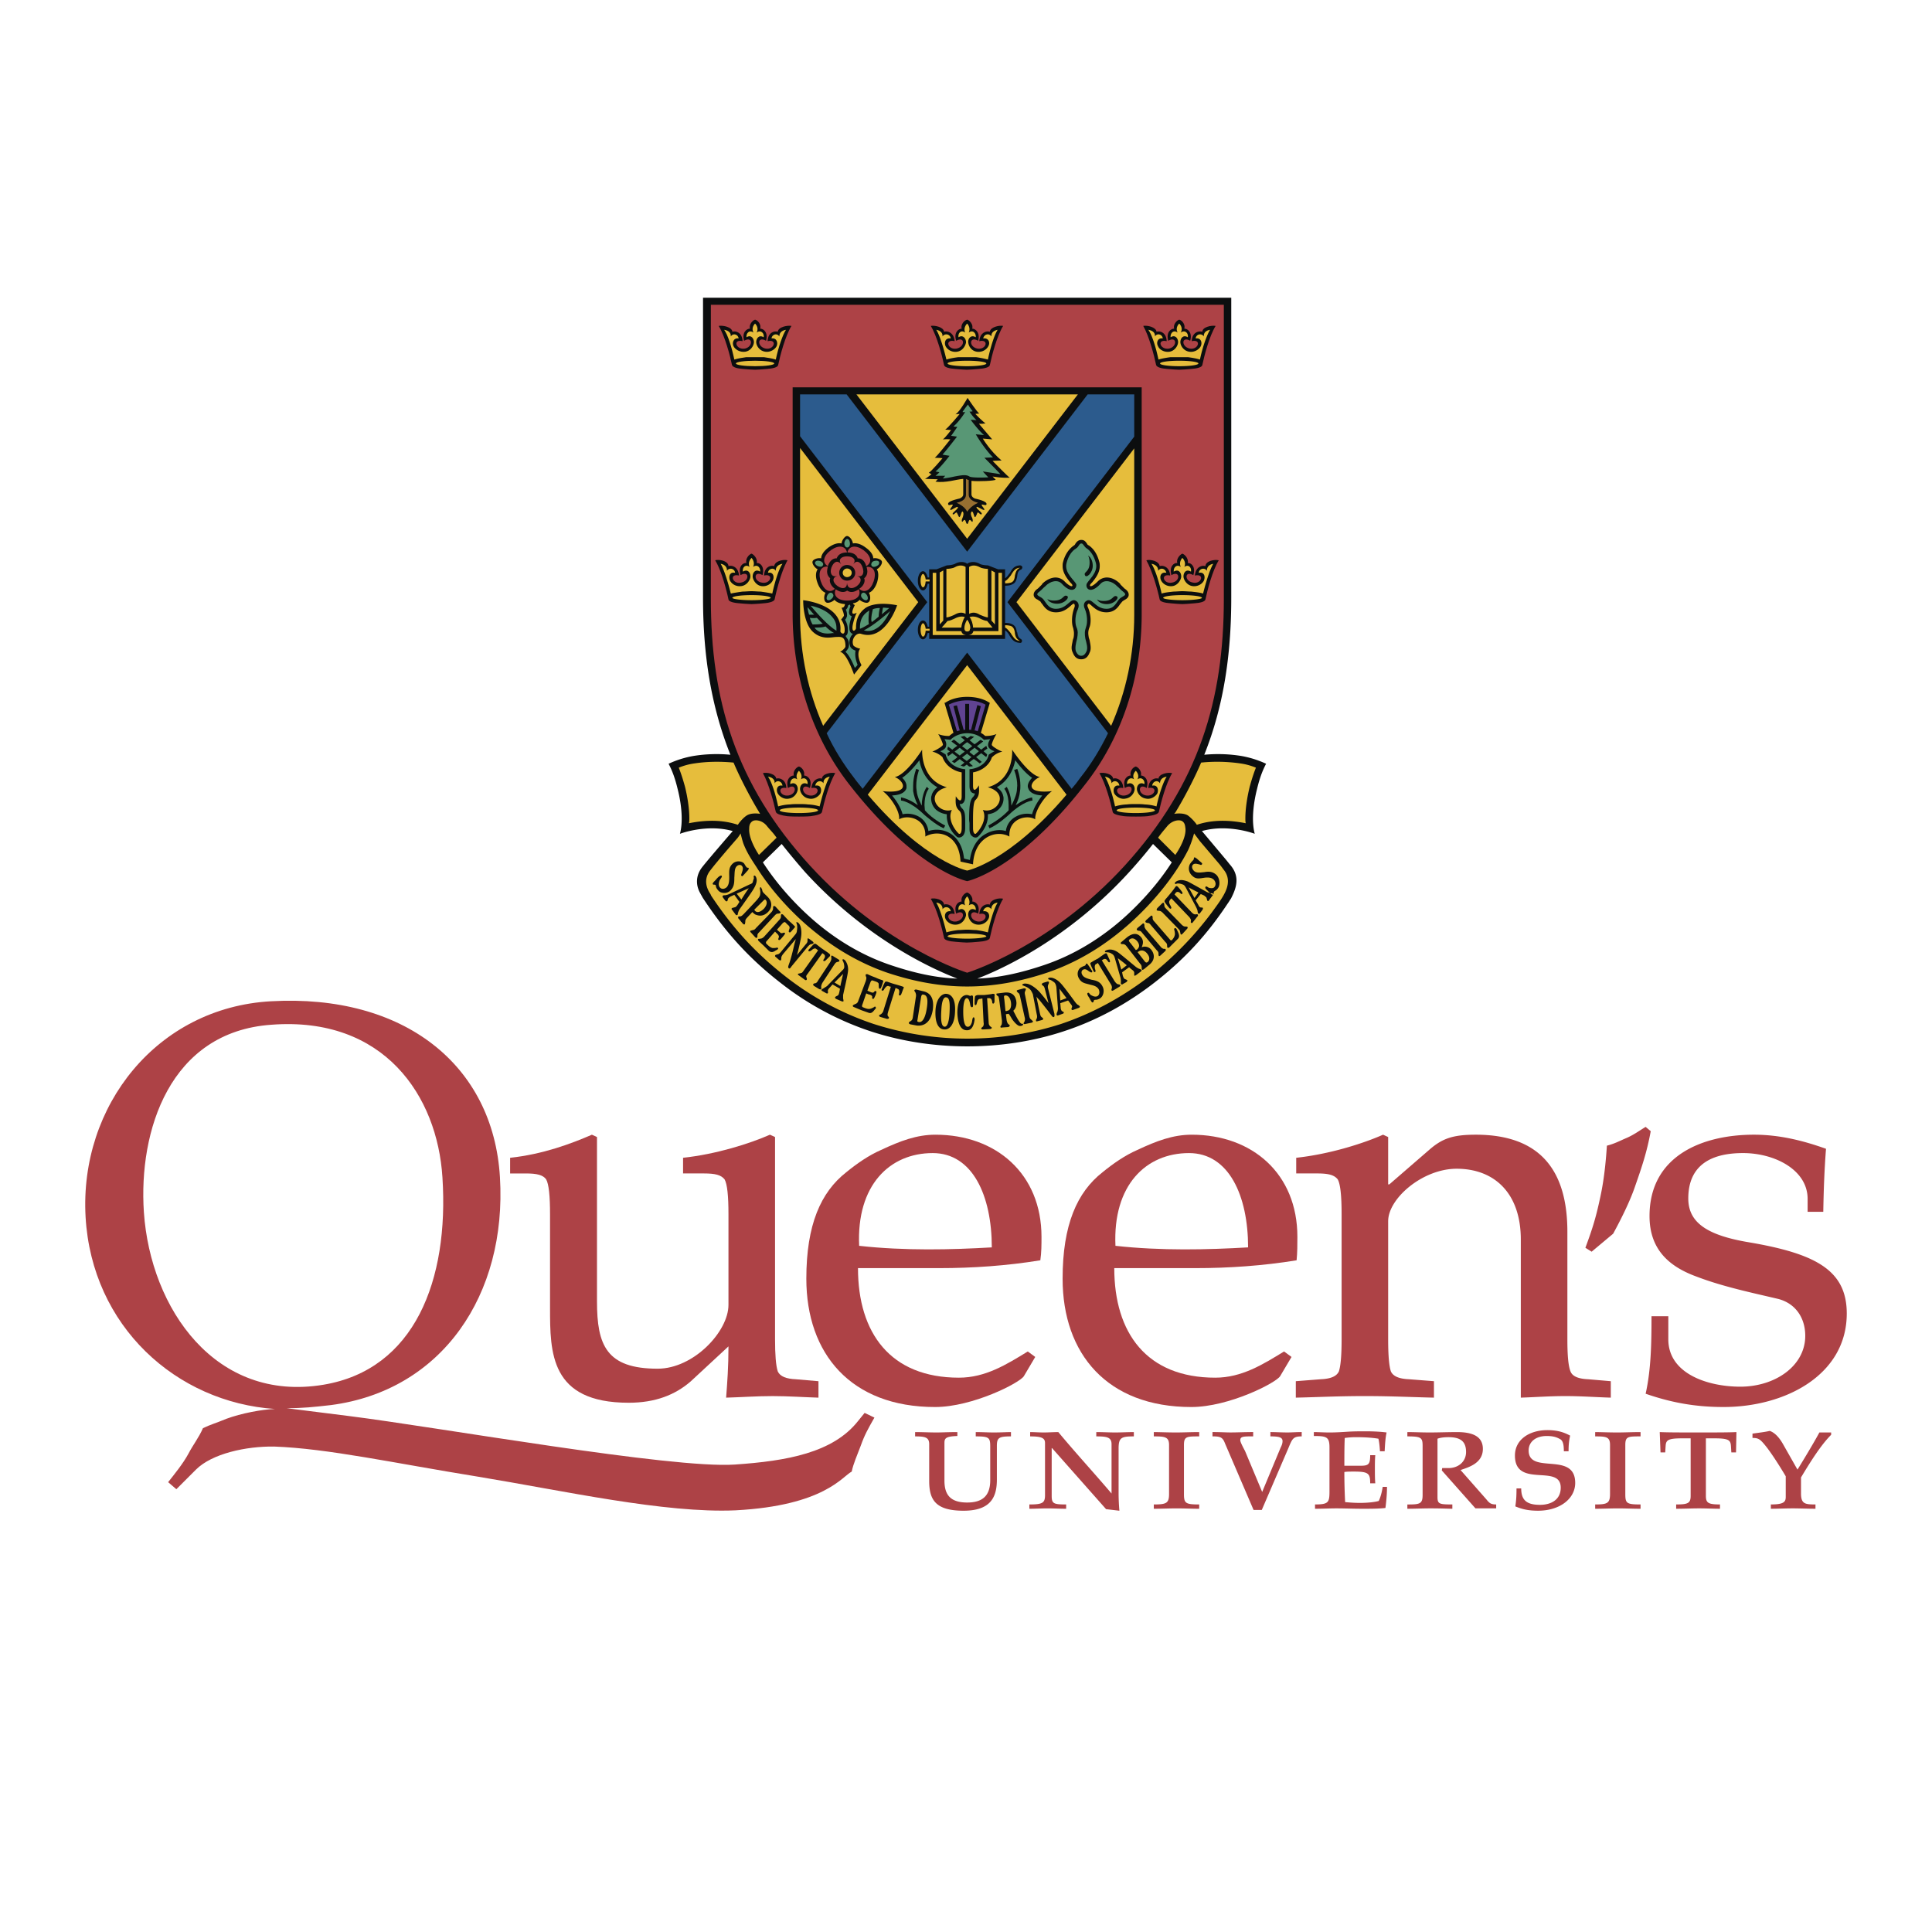 <?xml version="1.0" encoding="utf-8"?>
<svg xmlns="http://www.w3.org/2000/svg" height="2500" viewBox="0 0 192.756 192.756" width="2500">
  <g clip-rule="evenodd" fill-rule="evenodd">
    <path d="M0 0h192.756v192.756H0V0z" fill="#fff"/>
    <path d="M126.318 76.2a9.918 9.918 0 0 0-2.498-.781 14.526 14.526 0 0 0-3.67-.117c1.951-4.88 2.693-10.033 2.693-15.655V29.704H70.141v29.943c0 5.622.781 10.775 2.733 15.655a14.525 14.525 0 0 0-3.67.117 9.927 9.927 0 0 0-2.499.781c.39.742.664 1.522.898 2.499.429 1.678.546 3.357.234 4.489 0 0 2.654-1.015 5.27-.273 0 0-2.303 2.655-3.045 3.592-.703.898-.625 1.874-.195 2.615.078.156.156.273.234.43 2.226 3.396 4.568 6.012 7.73 8.472a29.64 29.64 0 0 0 9.057 4.879c6.09 1.99 13.156 1.99 19.207 0 3.24-1.055 6.285-2.693 9.098-4.879 2.967-2.304 5.23-4.763 7.299-7.887.117-.156.195-.312.312-.468.586-1.132.938-2.264-.117-3.436l-.312-.391-2.459-2.928c2.615-.742 5.27.273 5.27.273-.312-1.132-.195-2.811.234-4.489.234-.976.508-1.756.898-2.498zM81.97 92.479c-1.913-1.522-4.177-3.826-5.856-6.441l1.874-1.834a74.465 74.465 0 0 0 2.342 2.811c6.09 6.676 12.727 9.682 15.186 10.619-2.147-.078-4.294-.547-6.714-1.367-2.421-.821-4.724-2.109-6.832-3.788zm29.085 0c-2.109 1.679-4.412 2.967-6.832 3.787-2.42.82-4.568 1.289-6.715 1.367 2.459-.938 9.057-3.943 15.146-10.619a50.727 50.727 0 0 0 2.383-2.811l1.873 1.834c-1.68 2.616-3.943 4.92-5.855 6.442z" fill="#0c0e0f"/>
    <path d="M96.493 97.047S88.256 94.509 80.8 86.35c-7.457-8.159-9.877-16.592-9.877-26.585V30.408h51.179v29.357c0 9.994-2.459 18.426-9.877 26.585-7.455 8.159-15.732 10.697-15.732 10.697z" fill="#ad4246"/>
    <path d="M104.457 97.047c2.537-.859 4.918-2.187 7.105-3.943 2.42-1.913 5.309-4.997 6.988-8.315.271-.585.467-1.21.584-1.64l.586.781 1.99 2.342s.156.195.352.468c.625.742.547 1.601.078 2.459-.273.547-1.014 1.522-1.209 1.796a33.545 33.545 0 0 1-6.246 6.403c-2.732 2.107-5.701 3.709-8.824 4.762a30.571 30.571 0 0 1-18.699 0 29.334 29.334 0 0 1-8.823-4.762c-2.889-2.265-5.153-4.685-7.339-7.964-.078-.117-.078-.156-.117-.234-.43-.625-.703-1.522 0-2.381.625-.82 2.108-2.538 2.693-3.201.156-.195.312-.469.312-.469s.195.819.312 1.093c.312.781.703 1.405 1.249 2.226 1.679 2.693 4.021 5.075 6.012 6.637 2.187 1.756 4.568 3.083 7.066 3.943 5.506 1.833 10.426 1.833 15.93-.001z" fill="#e6bd3c"/>
    <path d="M116.441 82.446c.508-.624 1.25-.702 1.523-.507.273.195.273.468.311.741.08 1.093-1.014 2.616-1.014 2.616l-1.719-1.718c.392-.546.548-.703.899-1.132zM119.838 76.083a16.104 16.104 0 0 1 3.865.078 6.335 6.335 0 0 1 1.6.43c-.234.585-.43 1.21-.623 1.913-.273 1.132-.43 2.225-.43 3.163 0 .156 0 .312.039.468-1.172-.234-3.045-.468-4.881.156-.195-.312-.625-.742-.898-.937-.506-.312-1.365-.156-1.365-.156s.117-.117.156-.195c.859-1.407 1.912-3.437 2.537-4.92zM76.543 82.446c-.468-.624-1.21-.702-1.483-.507-.273.195-.312.468-.312.741-.078 1.093.976 2.616.976 2.616l1.757-1.718c-.391-.546-.586-.703-.938-1.132zM73.186 76.083c-1.249-.117-2.576-.117-3.864.078a6.366 6.366 0 0 0-1.601.43c.234.585.429 1.21.625 1.913.273 1.132.429 2.225.429 3.163 0 .156 0 .312-.039.468 1.171-.234 3.045-.468 4.88.156.195-.312.586-.742.898-.937.507-.312 1.327-.156 1.327-.156s-.078-.117-.117-.195c-.859-1.407-1.913-3.437-2.538-4.92z" fill="#e6bd3c"/>
    <path d="M77.286 91.347c.117-.117.195-.195.312-.195.117 0 .195-.039.234-.039.039-.039.078-.117-.039-.195l-.429-.468c-.117-.078-.156-.078-.195-.039s-.039.156-.039.234c0 .117-.078.273-.195.391l-1.522 1.562c-.078.117-.195.195-.312.195-.079.039-.195.039-.235.078-.039.039-.039.078.079.195l.39.429c.117.117.156.078.195.039.039 0 .039-.117.039-.234s.078-.195.195-.312l1.522-1.641zM113.904 94.509c.117-.273.234-.625-.039-.976-.312-.39-.742-.546-1.445 0l-.506.429c-.117.078-.117.156-.078.195.037.039.117.039.193.039.117 0 .234.039.352.195l1.367 1.756a.477.477 0 0 1 .156.352c0 .078 0 .195.039.234 0 .039.078.039.195-.039l.469-.391c.623-.468.623-1.054.273-1.522a.824.824 0 0 0-.976-.272zm-1.25-.742c.156-.156.469-.273.82.156.352.469.078.703-.039.82-.039 0-.078.039-.117.039l-.508-.664c-.117-.117-.234-.273-.156-.351zm1.836 2.226c-.117.078-.195.039-.312-.117l-.664-.859c0-.039.039-.078.078-.078.156-.118.508-.235.859.195.352.429.195.741.039.859z" fill="#0c0e0f"/>
    <path d="M75.333 91.23c.273.117.742.273 1.249-.195.469-.429.508-1.054 0-1.562-.312-.312-.429-.391-.507-.546-.04-.156-.04-.234-.117-.312 0-.117-.078-.078-.117-.078-.039.039-.039.156 0 .273 0 .078.039.234 0 .39 0 .156-.078.312-.391.664a90.157 90.157 0 0 1-1.249 1.327c-.117.117-.195.195-.312.234-.078 0-.195 0-.234.039 0 .039-.039.117.039.195l.43.508c.078.078.156.078.195.039 0-.039.039-.156.039-.234 0-.156 0-.195.156-.39l.546-.586c.078.078.156.156.273.234zm.743-1.289c.117-.117.234-.234.273-.195.117.078.312.39-.117.897-.43.43-.703.391-.859.273a.538.538 0 0 1-.117-.156l.82-.819zM102.895 101.73c-.117-.076-.156-.154-.195-.311l-.43-2.148c-.039-.156-.039-.273 0-.352.041-.078.08-.195.08-.234s-.039-.078-.195-.078l-.586.156c-.117.039-.156.078-.117.117 0 .078.078.117.156.195.078.039.117.156.156.312l.467 2.109a.658.658 0 0 1 0 .389c-.037.078-.115.195-.115.234.039.039.078.078.195.039l.584-.117c.156-.039.156-.078.156-.156 0-.037-.117-.076-.156-.155zM82.048 98.062l1.171-1.797c.117-.156.156-.234.273-.273.117-.039.195-.039.234-.078s.039-.117-.078-.195l-.508-.312c-.117-.078-.156-.078-.195-.039-.039.039 0 .156 0 .273s-.039.195-.117.352l-1.21 1.835c-.078.156-.156.234-.273.273-.078 0-.195.039-.195.078-.039.039-.039.117.078.195l.507.311c.117.039.156.039.195 0s0-.156 0-.234c.001-.117.04-.232.118-.389zM116.09 94.666a.606.606 0 0 1-.312-.234l-1.443-1.679c-.078-.117-.156-.234-.156-.352 0-.078 0-.195-.039-.234-.039-.039-.078-.079-.195.039l-.469.391c-.078.117-.078.156-.039.195s.156.078.234.078c.117 0 .195.078.312.234l1.404 1.679c.117.117.195.195.195.351 0 .078 0 .195.039.234 0 .039.078.039.156-.039l.469-.43c.078-.078.078-.156.039-.195 0-.038-.117-.038-.195-.038zM118.238 92.44c-.117 0-.234-.078-.352-.195l-1.523-1.562c-.117-.117-.195-.195-.195-.351 0-.078-.039-.195-.039-.234-.039-.039-.117-.039-.195.039l-.469.469c-.078.117-.078.195-.039.234.039 0 .156.039.234.039.117 0 .234.078.352.195l1.523 1.562c.117.117.195.195.195.312.039.117.039.234.078.273.039.039.078.039.195-.078l.428-.469c.078-.078.078-.156.039-.195s-.156-.039-.232-.039z" fill="#0c0e0f"/>
    <path d="M104.574 98.646a.658.658 0 0 1 0-.389c.039-.078.078-.156.078-.234s-.039-.117-.195-.078l-.391.117c-.117.078-.156.117-.117.156 0 .039.078.115.156.156.078.076.117.195.156.35l.352 1.367s-.391-.547-.938-1.172c-.625-.623-1.094-.779-1.289-.779-.193-.039-.389.039-.389.117 0 .076.039.039.195.117.193.076.389.154.623.389.117.156.234.43.234.43l.391 2.031a.665.665 0 0 1 0 .391c-.078.115-.078.156-.078.232 0 .039.039.078.156.039l.43-.115c.117-.041.156-.08.117-.156 0-.039-.078-.08-.156-.156-.078-.039-.117-.195-.156-.352l-.352-1.68c.078.117.156.195.273.312.664.82 1.016 1.289 1.133 1.445.156.195.234.35.352.273.078-.039.039-.195.039-.312l-.624-2.499zM80.916 94.197c.078 0 .195-.039.234-.078s.039-.078-.078-.195l-.312-.234c-.117-.078-.156-.078-.195-.039v.234c0 .117-.078.234-.195.352l-.859 1.054s.195-.664.352-1.483c.195-.82.039-1.367-.079-1.562-.078-.156-.234-.273-.312-.234-.078.039 0 .039.039.234.039.156.039.352 0 .586 0 .234-.156.391-.156.391l-1.483 1.795c-.117.117-.195.195-.312.195-.078.039-.195.039-.195.078-.039.039-.078.117.039.195l.312.273c.117.078.156.078.195.039s.039-.156.039-.234c0-.117.078-.234.156-.351l1.288-1.522c-.039.195-.117.39-.156.585-.234 1.054-.43 1.679-.508 1.874-.078.234-.156.391 0 .469.078.039.156-.078.234-.195l1.64-1.991c.117-.119.195-.197.312-.236zM101.881 102.121c-.156-.078-.469-.662-.586-.896-.078-.156-.156-.273-.195-.391.195-.156.312-.43.312-.781-.039-.664-.391-1.133-1.25-1.016l-.625.078c-.117 0-.156.039-.117.117 0 .039.078.117.156.156.078.078.078.195.117.391l.273 2.068c0 .156 0 .273-.039.391-.039.078-.117.156-.117.195 0 .078.039.117.195.078l.586-.039c.117-.039.156-.117.156-.156s-.117-.117-.156-.156c-.078-.078-.117-.195-.156-.352l-.078-.623c.078 0 .195-.039.273-.039.078.078.195.273.352.545.195.273.469.586.703.664.273.039.391-.078.391-.156 0-.117 0 0-.195-.078zm-1.563-1.248l-.117-1.172c-.039-.156-.039-.352 0-.352.117-.078.547-.078.664.664.078.625-.195.82-.352.82-.038.04-.117.04-.195.04zM92.042 98.881l-.625-.156c-.156 0-.156.039-.195.078 0 .078.079.156.117.234.039.117.078.234.039.43l-.312 2.068c-.039.236-.156.312-.234.352-.078.039-.156.117-.156.156 0 .078.039.117.156.156l.625.117c.312.039 1.327.078 1.601-1.521.116-.82.038-1.719-1.016-1.914zm.43 1.68c-.156 1.055-.468 1.482-.82 1.404-.117-.039-.156-.039-.117-.193l.352-2.227c.039-.273.117-.352.234-.312.429.038.467.585.351 1.328zM94.423 99.154c-.429-.039-1.054.43-1.093 1.758-.039 1.17.312 1.795.898 1.795.507.039 1.015-.508 1.054-1.756.079-1.25-.351-1.758-.859-1.797zm.313 1.875c-.039.818-.195 1.443-.507 1.404-.273-.039-.39-.508-.312-1.639.04-.938.234-1.328.469-1.289.389.001.389.704.35 1.524zM97.039 101.615c-.039.115-.039.233-.078.389-.117.352-.273.469-.469.43s-.391-.391-.391-1.521c0-.898.156-1.328.352-1.328.234 0 .312.43.352.703.039.117.078.234.195.195.039 0 .078-.039.078-.156v-.82c0-.195-.078-.195-.156-.195-.039 0-.039.078-.156.039-.039 0-.156-.078-.312-.078-.469 0-.937.508-.937 1.797.039 1.17.391 1.717.937 1.717.625.039.742-.781.781-1.055-.001-.312-.157-.273-.196-.117zM99.029 99.154c-.115.039-.467.078-.818.117h-.664c-.156.039-.273.078-.273.195-.039.156-.039.586-.039.664s.039.156.078.156c.117 0 .117-.117.156-.234s.078-.391.312-.391c.039 0 .117-.039.234-.039l.117 2.381c.039.195 0 .273-.039.391-.078.078-.195.156-.195.195.039.117.039.117.195.117l.703-.039c.117-.039.156-.078.156-.117 0-.078-.156-.117-.195-.195-.078-.078-.117-.195-.117-.352l-.156-2.42h.195c.193 0 .273.156.312.352 0 .156.037.195.117.195.076-.039.115-.117.115-.234v-.547c.041-.117.041-.195-.194-.195zM82.048 95.095c.039.039.117.078.156.117.156.117.117.312 0 .468-.078.117-.078.156-.039.195.078.039.156 0 .234-.078l.391-.391c.039-.078.078-.156-.078-.273-.078-.078-.39-.273-.664-.468-.234-.156-.507-.391-.625-.469-.156-.078-.156-.039-.273.039-.078.078-.351.391-.43.468-.078.079-.078.156-.039.195.078.04.156 0 .273-.078.078-.078.312-.273.468-.156.039.039.118.078.195.156l-1.444 2.03c-.078.117-.156.234-.273.234-.078.039-.234.039-.273.078s-.039.078.078.156l.585.43c.117.078.156.039.195 0 .039-.078 0-.156-.039-.273s.039-.195.156-.352l1.446-2.028zM111.484 98.18c-.078-.039-.156-.117-.273-.273l-1.289-2.109c.078 0 .117-.078.156-.078.195-.117.352 0 .43.156.117.156.156.156.195.117.078-.039.039-.117 0-.234-.039-.078-.195-.429-.234-.508-.039-.117-.078-.195-.273-.078-.117.078-.391.273-.664.468a6.6 6.6 0 0 0-.623.352c-.156.078-.156.156-.08.273.039.156.234.508.273.625.039.078.117.117.156.078.078-.039.039-.156 0-.273s-.078-.391.078-.508c.039 0 .117-.039.195-.117l1.289 2.109a.629.629 0 0 1 .117.35c0 .078-.078.234-.039.273s.078.078.195 0l.586-.352c.117-.076.117-.154.078-.193-.04-.039-.155-.039-.273-.078zM90.012 98.414a11.516 11.516 0 0 0-.781-.234c-.273-.078-.585-.195-.703-.234-.156-.039-.234 0-.273.117-.078.117-.234.508-.273.623-.039.078-.039.117.039.156.078 0 .156-.039.195-.156.117-.156.234-.352.43-.311.039.039.117.039.234.076l-.742 2.383c-.039.156-.117.234-.195.312-.079.078-.234.117-.234.156s0 .117.117.156l.664.195c.156 0 .195-.039.195-.078.039-.078-.078-.156-.117-.234-.039-.117 0-.234.039-.391l.742-2.381c.078.037.156.037.156.076.234.039.234.273.195.469-.039.156 0 .195.039.195.078.039.156-.039.195-.156.039-.078.156-.43.195-.508.039-.116.118-.155-.117-.231zM119.252 91.23c-.117 0-.234-.078-.352-.195l-1.717-1.796c.039-.039.078-.117.117-.156.117-.156.312-.117.469.039.117.117.156.078.195.039s0-.156-.078-.234c-.039-.079-.273-.352-.352-.43s-.156-.156-.273 0a7.496 7.496 0 0 1-.508.664c-.156.195-.352.43-.43.508-.117.156-.195.234-.078.391.078.117.352.468.43.546.039.039.078.078.156.039.078-.078 0-.156-.039-.273-.078-.117-.234-.391-.078-.546 0-.039.078-.117.156-.195l1.717 1.796a.92.92 0 0 1 .234.351c0 .117-.039.273 0 .273.039.039.117.079.195-.039l.43-.546c.117-.117.078-.195.039-.234s-.155-.002-.233-.002z" fill="#0c0e0f"/>
    <path d="M77.637 94.626c0-.078-.078-.078-.156-.078-.117.039-.234.039-.391.039-.234-.039-.468-.273-.625-.43-.078-.078-.039-.195 0-.234l.859-.976.273.273c.039.039.117.156.117.234 0 .117-.117.234-.039.312.117.078.195-.039.43-.312.234-.273.234-.312.195-.39-.117-.04-.195.039-.312.039-.039 0-.117 0-.195-.117-.078-.039-.195-.156-.273-.234l.586-.664c.078-.039.156-.156.273-.039l.234.235c.117.078.195.195.156.351-.039.117-.078.234-.078.312.039.078.117.117.195.039.117-.117.312-.352.391-.43.039-.078.078-.117-.039-.195-.234-.234-.234-.234-.547-.507-.234-.234-.546-.585-.546-.585-.117-.078-.156-.078-.195-.039s-.039.156-.039.234c0 .117-.078.234-.195.351l-1.483 1.64c-.156.156-.273.195-.391.195-.078.039-.156 0-.195.039-.039.039-.039.078.039.195l.507.469.507.507c.234.195.43.156.703-.039.195-.077.234-.155.234-.195zM87.904 98.529c.078-.154.156-.428.195-.545.039-.078.039-.156-.078-.195-.351-.117-.351-.117-.703-.273a6.76 6.76 0 0 1-.742-.312c-.156-.039-.195 0-.195.039-.039.039 0 .156.04.234.039.117 0 .234-.04.391l-.781 2.068c-.078.195-.273.234-.351.273s-.156.078-.156.117c-.039.039 0 .117.117.156l.742.312.664.234c.273.117.43 0 .664-.312.156-.156.118-.195.079-.234-.04-.078-.079-.078-.156 0-.078.039-.195.117-.352.156-.234.078-.508-.039-.781-.156-.078-.039-.078-.156-.039-.234l.391-1.133c.117.039.234.117.351.117.078.039.195.078.234.156s-.039.234.078.273c.078.039.156-.117.273-.391.117-.312.117-.352 0-.391-.079-.039-.156.117-.234.156-.078 0-.117 0-.234-.039-.078-.039-.273-.117-.352-.156l.312-.857c.039-.078.078-.195.234-.156.195.078.585.156.585.352 0 .154 0 .35.039.428.079.079.157.039.196-.078zM73.811 90.683s1.093-1.522 1.327-1.913c.273-.429.391-.781.352-1.054-.039-.234-.156-.391-.234-.351-.117.039-.039.117-.039.273a2.409 2.409 0 0 0-.117.391c-.079.156-.273.195-.273.195l-2.07.976a1.67 1.67 0 0 1-.39.117c-.078 0-.195 0-.234.039s-.078.078 0 .195l.234.312c.078.078.156.078.195.039.039-.039.039-.156.078-.234 0-.039.117-.156.273-.234l.352-.156.507.703c-.117.195-.195.312-.195.312-.117.156-.195.234-.312.234-.079.039-.195.039-.234.079-.04.039-.079.078 0 .156l.351.469c.078.117.156.078.195.039.039 0 .039-.039.039-.156.039-.04.039-.197.195-.431zm-.312-1.522l1.21-.546c-.195.273-.507.742-.742 1.132l-.468-.586zM107.541 100.248c-.039 0-.156-.117-.273-.273 0 0-1.133-1.561-1.406-1.834-.273-.312-.584-.508-.896-.586-.234-.039-.391 0-.391.078 0 .117.117.078.273.156.078.039.195.117.352.234.156.156.195.467.195.467l.156 2.109c0 .234-.08.43-.119.469 0 .078-.037.156 0 .195 0 .039.039.078.156.039l.43-.156c.117-.039.117-.078.117-.156-.039-.039-.117-.078-.195-.117a.608.608 0 0 1-.117-.352l-.039-.43.781-.273c.156.195.234.312.234.312.117.156.195.234.156.352-.039.078-.078.195-.039.234 0 .039.039.078.156.039l.547-.195c.117-.039.117-.117.117-.156-.039-.039-.117-.117-.195-.156zm-1.758-.43l-.078-1.172c.195.273.469.625.703.938l-.625.234zM84.078 95.719c-.078.078.039.156.079.312.039.078.078.273.078.469-.039.195-.156.273-.156.273l-1.561 1.602c-.156.115-.312.195-.352.232-.078.039-.156.078-.195.117 0 .039-.039.117.078.156l.351.195c.118.078.195.039.195 0 .039-.039 0-.156 0-.234s.078-.195.195-.312l.273-.311.742.428c-.039.234-.078.391-.078.391-.039.156-.078.273-.195.312-.078.039-.156.078-.195.117s-.039.117.078.195l.547.234c.117.039.156.039.195 0 0-.078 0-.117-.04-.273v-.352s.43-1.873.469-2.225c.078-.43 0-.781-.156-1.054-.118-.233-.273-.311-.352-.272zm-.234 2.656l-.586-.352.859-.859c-.077.352-.195.82-.273 1.211zM113.67 96.656c-.039 0-.195-.078-.352-.195 0 0-1.404-1.171-1.717-1.405s-.664-.352-.977-.312c-.234.039-.391.117-.391.195.039.117.156.039.273.078a.73.73 0 0 1 .43.156c.195.078.273.351.273.351l.586 2.031c.039.195.039.352.039.391 0 .117-.039.195.037.234 0 .039.08.078.156 0l.352-.195c.117-.117.117-.156.078-.195s-.156-.078-.234-.117c-.039 0-.115-.078-.195-.312l-.076-.352.701-.508c.156.156.273.234.273.234.156.117.234.195.234.312v.273c.039.039.078.039.195-.039l.469-.352c.078-.078.078-.117.078-.156-.037-.039-.154-.078-.232-.117zm-1.797.078l-.35-1.132c.273.195.623.468.896.703l-.546.429zM117.262 92.596c-.078 0-.117.039-.117.156.039.078.078.273.078.469-.039.234-.117.351-.273.546-.078.078-.156.078-.234-.039l-1.521-1.756c-.119-.117-.195-.234-.195-.352 0-.078 0-.195-.039-.234s-.078-.078-.195.039l-.43.39c-.078.117-.078.156-.039.195a.418.418 0 0 0 .234.078c.117 0 .195.079.312.234l1.404 1.64c.117.117.195.195.195.352 0 .078 0 .195.039.234s.078.039.195-.039l.43-.43.43-.429c.234-.273 0-.625-.117-.898-.079-.156-.157-.156-.157-.156z" fill="#0c0e0f"/>
    <path d="M72.913 88.81c.312-.352.352-.664.352-1.25.039-.468 0-.897.234-1.132.156-.156.43-.195.547 0 .156.195 0 .546-.039.664-.039.156-.117.234 0 .312.078.039.117-.039.195-.118.117-.117.312-.351.429-.468.039-.079.117-.156.039-.234-.039-.039-.117.039-.195-.078-.078-.078-.156-.234-.234-.352-.195-.234-.781-.352-1.171.039s-.312.781-.312 1.366c0 .586-.117.781-.234.937-.195.195-.508.273-.703.04-.195-.234-.078-.547-.039-.664.078-.195.352-.43.195-.507-.117-.04-.351.156-.507.351-.156.195-.429.391-.352.508.079.078.156 0 .273.078.078.117-.039.195.273.546.273.313.898.352 1.249-.038zM108.908 97.75c-.391-.117-.781-.195-.938-.508-.117-.195-.078-.43.117-.508.234-.117.469.117.584.195.117.039.156.117.273.078.078-.078 0-.156-.078-.273a4.711 4.711 0 0 0-.311-.469c-.039-.078-.117-.156-.195-.117-.039.039 0 .117-.117.195-.078.039-.234.078-.352.156-.273.117-.547.625-.234 1.133.273.469.625.469 1.17.625.547.117.664.271.781.428.117.234.117.547-.117.703-.273.117-.508-.039-.664-.117-.117-.078-.193-.312-.311-.195-.117.078.078.352.154.469.08.117.236.508.352.469.156-.078.039-.156.156-.234s.195.039.547-.156.508-.781.273-1.209c-.232-.47-.623-.587-1.09-.665zM120.854 89.122h-.078c-.039 0-.156-.039-.352-.117 0 0-1.602-.897-1.914-1.054-.428-.156-.701-.195-1.014-.078-.195.078-.312.195-.273.273.039.117.156 0 .273 0s.273 0 .547.117c.117.04.232.234.232.234l1.055 1.991c.117.234.156.39.156.429 0 .078.039.195.078.234s.078.039.156-.039l.234-.312c.078-.117.078-.195.039-.234-.039-.039-.156 0-.234-.039-.039 0-.156-.117-.195-.234l-.273-.468.508-.625c.195.078.352.156.352.156.117.117.234.156.234.273.039.078.039.195.078.234s.078.078.156-.039l.352-.469c.195-.233-.039-.233-.117-.233zm.156.156s.039 0 .039-.039c.078-.078 0-.156.078-.273s.195-.078.389-.351c.236-.312.195-.976-.154-1.328-.391-.351-.781-.351-1.211-.273-.43.039-.82.117-1.055-.156-.156-.156-.234-.43-.078-.586.195-.195.508-.039.625-.039.117.039.195.117.273 0 .078-.078-.039-.156-.117-.234-.117-.078-.391-.352-.469-.39-.078-.039-.156-.117-.195-.039-.039.078 0 .117-.078.234-.078.079-.195.195-.273.312-.195.234-.312.82.156 1.25.391.39.742.273 1.289.195.508-.039.664.039.859.195.195.195.273.507.078.742-.117.156-.391.117-.547.078-.117-.039-.273-.234-.352-.078-.078.156.156.273.273.43.078.078.234.234.352.312.04-.001.079.038.118.038zm-1.836.312l-.586-1.054c.273.156.664.351.977.507l-.391.547zM79.082 38.645v22.643c0 6.363 2.069 12.375 5.622 16.943 6.753 8.667 11.79 9.682 11.79 9.682s5.076-1.015 11.791-9.682c3.59-4.567 5.621-10.58 5.621-16.943V38.645H79.082z" fill="#0c0e0f"/>
    <path d="M113.162 43.563l-12.648 16.513 10.033 13.078c-.781 1.601-1.68 3.084-2.771 4.451-.273.39-.547.742-.859 1.093L96.493 65.113 86.069 78.699c-.273-.352-.585-.703-.859-1.093-1.054-1.367-1.991-2.85-2.732-4.451l10.033-13.078-12.688-16.553v-4.177h4.646L96.493 55.04l12.025-15.693h4.645l-.001 4.216z" fill="#2c5b8d"/>
    <path d="M107.541 39.347H85.445l11.048 14.405 11.048-14.405zM79.823 44.696v16.669c0 3.904.82 7.69 2.303 11.048l9.486-12.336-11.789-15.381zM86.577 79.284c5.739 6.753 9.916 7.574 9.916 7.574s4.177-.82 9.916-7.574l-9.916-12.922-9.916 12.922zM101.412 60.077l9.447 12.336c1.482-3.357 2.303-7.144 2.303-11.048v-16.63l-11.75 15.342z" fill="#e6bd3c"/>
    <path d="M86.342 60.663c-.897.664-.937 1.522-.937 2.03-.039.195-.391.468-.352-.156.039-.391.273-1.132.43-1.406 0 0-.352.195-.43.04-.078-.195.156-.625.234-.82-.078 0-.156-.078-.195-.156.312-.039.546-.195.664-.351.273.234.742.39.898.234.195-.117.234-.585.039-.937.312-.117.625-.469.82-1.054.156-.546.156-1.015-.039-1.289.312-.156.585-.585.507-.781-.039-.195-.507-.39-.858-.312 0-.352-.273-.742-.781-1.093-.468-.352-.937-.469-1.249-.391-.039-.352-.351-.742-.586-.742-.195 0-.507.39-.546.742-.352-.078-.781.039-1.289.391-.468.351-.742.741-.742 1.093-.352-.078-.82.117-.859.312-.078.195.195.625.507.781-.195.273-.234.742-.039 1.289.195.585.507.937.82 1.054-.195.352-.156.819.039.937.156.156.625 0 .859-.234.195.234.547.39 1.054.429-.039.117-.078.391-.351.352.078.195.273.664.234.82a1.815 1.815 0 0 1-.273.351c.195.312.351.625.351 1.015.039.664-.429.351-.429.156.273-2.694-3.709-3.084-3.709-3.084s-.039 2.225.976 3.162c.859.781 1.757.546 2.264.507.469 0 .976-.156.976.937 0 .156-.351.468-.546.546.625.078 1.288 1.952 1.405 2.265l.742-.938c-.429-.819-.352-1.444-.117-1.64-.273-.039-.664-.234-.703-.351-.234-.625.312-1.289.781-1.132 2.42.781 3.592-2.85 3.592-2.85s-2.068-.468-3.162.274z" fill="#0c0e0f"/>
    <path d="M81.97 56.524c-.117.039-.391 0-.547-.156-.195-.195-.117-.39.156-.429.195 0 .43.078.508.234.079.118.039.273-.117.351zM83.141 59.374c.039.156-.117.352-.312.469-.234.117-.39 0-.351-.234s.195-.429.351-.468c.156-.04.273.077.312.233zM86.226 59.14c.117.039.312.234.351.468s-.117.351-.351.234c-.195-.117-.351-.312-.312-.469-.001-.155.155-.272.312-.233zM86.967 56.173c.039-.156.273-.234.507-.234.273.039.312.234.156.429-.195.156-.429.234-.585.156a.254.254 0 0 1-.078-.351zM84.352 54.533c-.117-.117-.156-.351-.039-.585.117-.234.312-.234.43 0 .078.234.078.469-.039.585-.079.117-.274.117-.352 0z" fill="#589775"/>
    <path d="M82.595 56.485c.156-.469.43-.742.781-.781h.117c0-.039 0-.078.039-.117.156-.312.508-.469.976-.469-.156-.663-.819-.78-1.6-.234-.782.586-.899 1.25-.313 1.601zM82.79 57.891v-.078c0-.039.039-.079.039-.118l-.078-.078c-.156-.156-.234-.352-.234-.625 0-.117.039-.273.078-.468-.703-.039-1.015.546-.703 1.483.312.898.898 1.21 1.405.742-.312-.234-.507-.546-.507-.858zM85.523 55.587c.039.039.039.078.039.117h.117c.351.039.624.312.742.781.625-.351.507-1.015-.273-1.601-.781-.546-1.444-.429-1.601.234.468.001.82.157.976.469zM86.459 56.563c.039.156.078.312.078.429 0 .273-.078.469-.234.625l-.078.078c0 .039 0 .079.039.118v.078c0 .312-.195.625-.546.859.546.469 1.132.156 1.444-.742.313-.937.001-1.523-.703-1.445zM84.625 58.984c-.039 0-.078-.039-.117-.078-.039.039-.039.078-.078.078-.312.156-.664.078-1.054-.195-.273.625.195 1.132 1.132 1.132.977 0 1.445-.508 1.172-1.132-.391.273-.743.351-1.055.195zM84.507 55.509c-.624 0-.897.352-.585.781-.352-.43-.742-.274-.976.351-.195.585.078.976.585.82-.507.156-.507.625.039 1.015.507.352.937.234.937-.312.04.546.469.664.977.312.507-.39.507-.858.039-1.015.507.156.742-.234.546-.82-.195-.625-.625-.781-.937-.351.313-.429.039-.781-.625-.781z" fill="#ad4246"/>
    <path d="M83.727 57.149c0-.43.351-.781.78-.781.469 0 .82.351.82.781s-.352.781-.82.781a.783.783 0 0 1-.78-.781z" fill="#0c0e0f"/>
    <path d="M84.078 57.149c0-.234.195-.43.429-.43.273 0 .469.195.469.43s-.195.43-.469.43a.434.434 0 0 1-.429-.43z" fill="#e6bd3c"/>
    <path d="M84.781 60.311c.039.078.039.117.078.156-.117.273-.156.468-.156.625 0 .079.039.156.039.195a.4.4 0 0 0 .234.195c-.117.352-.234.742-.234 1.055v.078c0 .469.195.585.351.625a1.21 1.21 0 0 0-.351.859c0 .117.039.234.078.39.079.195.312.351.547.429-.039.117-.039.234-.039.352 0 .312.078.664.234 1.054-.078.117-.117.156-.273.312-.352-.858-.664-1.366-.937-1.601.156-.156.234-.273.312-.429 0-.039.04-.156.04-.312a.995.995 0 0 0-.234-.664c-.039-.078-.078-.117-.117-.195h.039c.195-.156.195-.351.195-.546v-.078c0-.39-.117-.703-.273-.976a.629.629 0 0 0 .156-.273c.039-.04.039-.079.039-.195 0-.117 0-.273-.117-.546.156-.117.195-.273.234-.43.038-.002.077-.041.155-.08z" fill="#589775"/>
    <path d="M104.965 78.933c-2.967.312-2.07-1.093-1.211-1.406-1.133-.195-2.771-2.732-2.771-2.732s.234 3.006-2.42 3.748c2.225.625.896 2.693-.508 2.264.469.898-.273 1.991-.703 2.381 0 0-.273.117-.273-.586 0-1.054-.039-2.498.234-2.771.391-.391.391-.742.352-1.483-.273.468-.586.702-.586.039V77.06c.898-.156 1.641-.742 1.875-1.484a2.024 2.024 0 0 1 1.053-.585c-.273-.078-1.014-.508-1.053-.664-.039-.117.271-.819.467-1.093-.467.195-.936.195-1.131.195a1.719 1.719 0 0 0-.43-.312l.898-3.006h-.039c-.586-.391-1.367-.585-2.226-.585-.82 0-1.601.195-2.186.585h-.078l.898 3.006c-.156.078-.273.195-.43.312-.156 0-.625 0-1.093-.195.156.234.507.976.468 1.093-.117.195-.742.547-1.054.664.546.117.938.468 1.015.547.273.78 1.015 1.366 1.913 1.522v2.381c0 .664-.312.43-.585 0-.039.703-.039 1.093.351 1.444.273.273.234.664.234 1.718 0 .703-.273.586-.273.586-.43-.391-1.171-1.483-.703-2.381-1.406.429-2.772-1.64-.508-2.264-2.654-.742-2.459-3.748-2.459-3.748s-1.601 2.538-2.733 2.732c.859.312 1.718 1.718-1.21 1.406.664.429 1.757 1.952 1.64 2.811.859-.508 2.733-.078 2.616 1.718 1.328-.742 3.396-.195 3.514 2.498l1.249.273c.117-2.694 2.303-3.514 3.631-2.771-.117-1.796 1.756-2.226 2.576-1.718-.079-.861 1.015-2.383 1.679-2.812z" fill="#0c0e0f"/>
    <path d="M102.582 78.621c-.039-.078-.039-.118-.039-.195 0-.273.195-.586.43-.82-.623-.43-1.248-1.171-1.678-1.757-.195.937-.703 2.069-1.836 2.694.43.312.586.625.625.858a.664.664 0 0 1 .039.273c0 .391-.156.781-.508 1.093-.273.273-.662.429-1.053.468v.195c0 .82-.547 1.64-.977 2.03l-.038.04-.078.039a.457.457 0 0 1-.43-.078c-.312-.195-.312-.586-.312-.859v-.429c0-.117-.039-.273-.039-.39 0-1.289.078-1.913.351-2.226a.81.81 0 0 0 .234-.39c-.039 0-.117 0-.195-.039-.351-.117-.351-.585-.351-.742v-1.64c.976-.078 1.757-.664 1.914-1.444.156-.117.352-.234.584-.352-.232-.078-.506-.195-.623-.469-.078-.273.078-.546.195-.741-.234.039-.43.039-.625.078-.391-.391-.977-.664-1.679-.664-.664 0-1.288.273-1.679.664-.156-.039-.352-.039-.585-.078.117.195.234.429.156.702-.039.273-.352.43-.585.508.234.117.39.234.546.312.156.78.976 1.405 1.952 1.483v2.693c0 .156 0 .664-.39.781h-.156a.789.789 0 0 0 .234.429c.273.273.312.625.312 1.249v.702c0 .273-.039.664-.312.859-.156.117-.351.117-.429.078l-.079-.036-.04-.039c-.468-.391-.976-1.21-.976-2.03v-.195a1.966 1.966 0 0 1-1.093-.468 1.543 1.543 0 0 1-.469-1.093c0-.078 0-.195.039-.273.039-.234.195-.546.586-.858-1.132-.625-1.64-1.757-1.796-2.694-.429.585-1.093 1.327-1.718 1.757.273.234.43.546.43.82v.195c-.117.429-.586.703-1.445.741.469.547.898 1.25 1.054 1.874a2.325 2.325 0 0 1 1.679.273c.507.312.82.82.898 1.405a2.644 2.644 0 0 1 2.108.195c.82.468 1.328 1.366 1.444 2.537.195.079.312.079.586.156.156-1.171.703-2.147 1.601-2.615.625-.352 1.365-.469 1.99-.273a1.858 1.858 0 0 1 .938-1.405 2.317 2.317 0 0 1 1.678-.273c.156-.625.586-1.327 1.016-1.874-.82-.04-1.289-.314-1.406-.742z" fill="#589775"/>
    <path d="M101.49 76.708l-.312.117s.312.702.312 1.562c0 .156-.039.312-.039.507-.078.625-.547 1.483-.547 1.483 0-1.21-.469-1.874-.469-1.874l-.234.196s.43.468.43 1.639v.508c-.547.585-1.25 1.093-2.029 1.522l.117.273c.857-.351 1.951-1.366 1.951-1.366 1.445-1.366 2.342-1.405 2.342-1.405l-.039-.312s-.662.078-1.639.781c.234-.468.391-.937.43-1.405.039-.195.039-.39.039-.546 0-.939-.313-1.68-.313-1.68zM91.105 78.386v.546c.079.468.234.937.469 1.405-.976-.703-1.679-.781-1.679-.781v.312s.898.039 2.303 1.405c0 0 1.132 1.015 1.952 1.366l.156-.273c-.82-.429-1.523-.937-2.03-1.522 0-.195-.04-.352-.04-.508 0-1.171.43-1.639.43-1.639l-.195-.196s-.507.664-.507 1.874c0 0-.469-.859-.508-1.483-.039-.195-.039-.351-.039-.507 0-.859.273-1.562.273-1.562l-.273-.117c0 .002-.312.743-.312 1.68z" fill="#0c0e0f"/>
    <path d="M95.478 72.959c-.117-.39-.664-2.225-.82-2.654a4.101 4.101 0 0 1 1.835-.43c.703 0 1.328.156 1.835.43a231.7 231.7 0 0 1-.781 2.654c-.312-.117-.664-.156-1.054-.156-.352 0-.703.04-1.015.156zm-.352-2.498l.625 2.42c.117-.039.273-.039.39-.079l-.663-2.42c-.117.001-.235.04-.352.079zm2.382-.117l-.625 2.459c.117.04.234.04.351.079l.625-2.42c-.078-.04-.234-.079-.351-.118zm-1.015-.117h-.195v2.576h.39v-2.576h-.195z" fill="#604391"/>
    <path d="M96.18 73.428c-.078.039-.195.039-.273.078h-.078s.39.312.429.352c-.039.039-.468.351-.507.39-.039-.039-.585-.468-.585-.468l-.234.195.039.04s.468.351.546.39a5.732 5.732 0 0 0-.507.39c-.039-.039-.43-.312-.43-.312v.039c-.039.078-.039.156-.078.234 0 0 .234.195.273.234-.039 0-.273.156-.273.156v.039c.039.078.039.156.078.234v.039s.391-.273.43-.312c.039.039.469.351.507.391-.039.078-.546.429-.546.429l.234.156h.039s.469-.351.508-.39c.039.039.39.312.468.352-.039.039-.39.312-.39.312h.078a.723.723 0 0 0 .273.078s.234-.156.273-.195c.039.039.234.195.234.195h.039c.078 0 .195 0 .312-.039h.039s-.351-.312-.39-.351c.039-.04.429-.352.468-.352s.586.429.586.429l.234-.156h-.039s-.508-.429-.547-.468c.039-.04.469-.352.508-.391.039.039.508.391.508.391v-.04c.039-.078.078-.156.078-.234 0 0-.312-.273-.352-.312a7.8 7.8 0 0 1 .391-.273l-.039-.039a.659.659 0 0 0-.078-.195v-.039s-.469.351-.508.39c-.039-.039-.391-.312-.43-.352.078-.039.625-.468.625-.468l-.234-.156h-.039s-.547.429-.586.429-.429-.352-.507-.39c.078-.039.468-.352.468-.352h-.039c-.117-.039-.195-.039-.312-.078 0 0-.312.234-.352.234l-.273-.234h-.039zm.313.625c.039 0 .469.352.507.39-.039.039-.468.352-.507.391-.039-.039-.469-.352-.508-.391.039-.039.469-.39.508-.39zm-.742.546c.039.039.429.352.507.391a5.734 5.734 0 0 0-.507.391c-.039-.039-.468-.352-.508-.391.04-.039.469-.352.508-.391zm.742.586c0 .039.391.312.43.352-.039.039-.43.351-.469.39-.039-.039-.43-.312-.469-.352.039-.038.469-.351.508-.39zm.741-.586c.039.039.391.312.43.352-.039.039-.469.391-.508.43-.039-.039-.39-.312-.429-.352.039-.078.468-.391.507-.43z" fill="#0c0e0f"/>
    <path d="M81.501 61.638c.195.195.391.43.586.586-.312.078-.82.078-1.015.078a2.617 2.617 0 0 1-.273-.664c.195.039.469.039.702 0zM80.877 60.428c.742.156 1.679.507 2.187 1.171.273.312.39.664.39 1.093v.234c-.82-.468-2.031-1.834-2.577-2.498zM82.361 62.498c.312.312.585.507.859.663h-.156c-.469.079-1.093.117-1.679-.39-.039-.039-.078-.117-.117-.156.312-.001.819-.001 1.093-.117zM80.565 60.584c.195.195.391.468.664.742h-.508a4.135 4.135 0 0 1-.156-.742zM87.787 60.663a3.689 3.689 0 0 0-.117.781v.078c-.234.195-.468.391-.703.547 0-.078-.039-.156-.039-.234 0-.429.117-.858.156-1.054.195-.079.43-.118.703-.118zM88.724 60.663c-.273.234-.508.429-.742.625.039-.234.078-.507.117-.664.195 0 .391.039.625.039zM88.802 60.975c-.312.663-.781 1.444-1.484 1.795a1.432 1.432 0 0 1-1.132.117c.82-.389 1.952-1.326 2.616-1.912zM85.796 62.693c0-.469.04-1.172.781-1.679.039-.039.117-.079.156-.117a6.016 6.016 0 0 0-.078.937c0 .156 0 .273.039.43-.391.234-.664.39-.898.468v-.039z" fill="#589775"/>
    <path d="M107.307 54.221c-.039.078-.078.156-.156.195-.508.351-.898.898-1.094 1.679-.039.117-.039.273-.039.39 0 .664.43 1.21.742 1.601.117.117.234.234.234.312 0 .039 0 .078-.039.078-.039.039-.273 0-.742-.468a1.27 1.27 0 0 0-.896-.39c-.43 0-.938.234-1.328.625l-.039.078-.391.39c-.234.156-.43.352-.43.625s.234.429.43.507a.816.816 0 0 0 .234.156c.039.078.117.195.195.273.234.352.586.82 1.367.82.74 0 1.17-.39 1.482-.664.078-.078.234-.195.273-.195s.039 0 .078.039c0 0 .039.039.039.156 0 .039 0 .117-.039.195a3.59 3.59 0 0 0-.234 1.288c0 .273.039.547.117.742.039.195.078.351.078.507 0 .117 0 .273-.039.469l-.078.234c-.039.273-.117.508-.117.781 0 .156.039.312.117.468.078.195.273.664.82.664h.039c.547 0 .742-.469.818-.664.197-.351.078-.82 0-1.249l-.076-.234c-.078-.43-.078-.625.037-.976.236-.507.156-1.405-.115-2.03-.117-.234-.039-.312 0-.352.039-.039.078-.039.078-.039.037 0 .193.117.273.195.311.273.74.664 1.482.664.781 0 1.133-.468 1.367-.82.078-.078.156-.195.234-.273.037-.039.117-.078.232-.156.156-.078.391-.234.391-.507s-.195-.469-.43-.625a45.801 45.801 0 0 0-.389-.39l-.039-.078c-.391-.391-.859-.625-1.328-.625a1.27 1.27 0 0 0-.898.39c-.469.468-.703.507-.742.468-.037 0-.037-.039-.037-.078 0-.078.115-.195.232-.312.312-.391.742-.937.742-1.601 0-.117 0-.273-.039-.39-.195-.781-.547-1.328-1.053-1.679-.117-.039-.156-.117-.195-.195-.117-.156-.234-.352-.547-.352s-.465.197-.582.353z" fill="#0c0e0f"/>
    <path d="M107.854 65.425c-.195 0-.352-.117-.508-.43-.117-.351 0-.819.117-1.288.078-.468.117-.742-.078-1.171-.156-.43-.117-1.21.156-1.757.234-.547-.117-.781-.117-.781-.625-.507-.859.742-2.068.742-.82 0-.977-.664-1.328-1.015-.352-.312-.859-.312-.273-.742.156-.117.352-.352.508-.469.547-.585 1.289-.702 1.678-.273.977 1.054 1.484.507 1.445.078-.078-.352-1.25-1.132-.977-2.147.195-.742.547-1.21.938-1.444.312-.195.312-.507.547-.507.195 0 .234.312.547.507.35.234.701.703.896 1.444.273 1.015-.896 1.796-.936 2.147-.078.429.428.976 1.404-.078.391-.429 1.133-.312 1.68.273.156.117.352.352.508.469.584.429.076.429-.275.742-.35.351-.506 1.015-1.326 1.015-1.172 0-1.445-1.249-2.068-.742 0 0-.352.234-.078.781.234.546.273 1.327.117 1.757-.156.429-.156.703-.078 1.171.117.469.273.937.117 1.288-.156.312-.312.43-.508.43h-.04z" fill="#589775"/>
    <path d="M111.406 59.492c-.391-.156-.312.468-1.289.468-.273 0-.508-.039-.664-.156.117.273.508.469.977.469.781-.001 1.287-.665.976-.781zM106.447 59.453c-.391-.156-.312.468-1.287.468-.234 0-.508-.039-.664-.156.117.273.508.468.975.468.781 0 1.289-.664.976-.78zM108.244 57.383c-.156-.352.467-.273.467-1.249 0-.273-.039-.508-.154-.703.271.156.467.547.467 1.015-.001.742-.663 1.288-.78.937z" fill="#0c0e0f"/>
    <path d="M8.538 121.406c.625 10.932 9.057 18.506 18.895 19.168-1.289.039-3.357.43-4.841.977-1.132.469-1.522.547-2.343.938-.429.977-.976 1.639-1.444 2.537-.546 1.016-1.444 2.107-2.03 2.85l.82.703 1.952-1.953c1.601-1.6 4.997-2.342 7.808-2.303 5.348.195 11.907 1.641 20.339 3.006 8.55 1.406 18.622 3.67 25.688 3.357 8.862-.469 10.658-3.396 11.594-3.865.156-.779.547-1.639.898-2.576.39-1.092.702-1.639 1.366-2.811l-.976-.469-.664.82c-2.499 3.162-7.105 3.982-12.297 4.334-6.285.43-29.474-3.709-38.493-4.842l-6.207-.781c1.64 0 2.693-.117 4.412-.311 11.087-1.445 17.567-11.01 16.865-22.721-.664-11.244-9.604-18.311-22.838-17.568-11.36.625-19.128 10.424-18.504 21.51zm35.604-3.941c.664 10.266-2.772 19.168-11.868 20.689-10.736 1.797-17.255-7.535-17.919-17.217-.546-8.119 2.576-17.996 12.727-18.699 11.243-.857 16.552 7.106 17.06 15.227z" fill="#ad4246"/>
    <path d="M77.325 113.443l-.508-.234c-2.03.898-5.387 1.951-8.667 2.303v1.562h2.069c1.171 0 1.717.156 2.069.586.273.467.391 1.678.391 3.473v9.059c0 2.654-3.475 6.363-7.066 6.363-5.114 0-6.051-2.344-6.051-6.715v-16.396l-.508-.234c-2.069.898-4.879 1.951-8.159 2.303v1.562h1.562c1.132 0 1.718.156 2.03.586.273.467.391 1.678.391 3.473v9.332c0 4.488 0 9.486 7.847 9.486 2.654 0 4.646-.781 6.207-2.148l3.748-3.475c0 2.07-.117 3.553-.234 5.115 1.444-.039 3.045-.156 4.646-.156 1.562 0 3.201.117 4.567.156v-1.641l-2.264-.195c-.937-.039-1.562-.273-1.795-.779-.195-.586-.273-1.719-.273-3.203v-20.183h-.002z" fill="#ad4246"/>
    <path d="M93.057 115.043c3.982 0 5.896 4.256 5.896 9.408-4.022.234-8.667.352-13.235-.156-.273-6.051 3.045-9.252 7.339-9.252zm.274-1.834c-1.874 0-3.514.625-5.426 1.521-1.25.547-2.42 1.367-3.475 2.227-2.538 1.99-3.982 5.23-3.982 10.617 0 7.496 4.451 12.805 12.844 12.805 3.748 0 8.472-2.42 8.863-3.084l1.131-1.912-.742-.547c-2.107 1.289-4.215 2.615-6.87 2.615-6.832 0-10.072-4.449-10.072-10.93h8.12c3.318 0 6.715-.234 10.072-.781.117-.781.117-1.562.117-2.342-.001-6.285-4.53-10.189-10.58-10.189zM118.627 115.043c3.982 0 5.896 4.256 5.896 9.408-4.021.234-8.668.352-13.234-.156-.273-6.051 3.045-9.252 7.338-9.252zm.273-1.834c-1.873 0-3.514.625-5.426 1.521-1.25.547-2.42 1.367-3.475 2.227-2.537 1.99-3.982 5.23-3.982 10.617 0 7.496 4.451 12.805 12.844 12.805 3.748 0 8.473-2.42 8.863-3.084l1.131-1.912-.742-.547c-2.107 1.289-4.215 2.615-6.869 2.615-6.832 0-10.072-4.449-10.072-10.93h8.119c3.318 0 6.715-.234 10.072-.781.078-.781.078-1.562.078-2.342 0-6.285-4.488-10.189-10.541-10.189z" fill="#ad4246"/>
    <path d="M138.498 121.836c0-2.264 3.436-5.23 6.832-5.23 3.787 0 6.402 2.459 6.402 7.066v15.771c1.289-.039 2.889-.156 4.451-.156 1.561 0 3.162.117 4.527.156v-1.641l-2.264-.195c-.938-.039-1.561-.273-1.756-.779-.234-.586-.312-1.719-.312-3.203v-10.734c0-6.051-2.654-9.682-9.135-9.682-2.227 0-3.279.352-4.529 1.406l-4.1 3.551h-.117v-4.723l-.508-.234c-2.029.898-5.387 1.951-8.666 2.303v1.562h2.07c1.17 0 1.717.156 2.068.586.273.467.391 1.678.391 3.473v12.492c0 1.484-.078 2.617-.273 3.203-.234.506-.859.74-1.797.779l-2.498.195v1.641c1.953-.039 4.178-.156 6.871-.156 2.732 0 4.957.117 6.91.156v-1.641l-2.498-.195c-.938-.039-1.562-.273-1.797-.779-.195-.586-.273-1.719-.273-3.203v-11.789h.001zM163.172 118.244c-.547 1.641-1.484 3.475-2.227 4.842l-2.146 1.795-.625-.391c.742-1.99 1.094-3.162 1.523-5.23.391-1.834.547-3.787.623-4.957.781-.195 1.25-.469 1.992-.781.703-.312 1.172-.664 1.873-1.094l.508.43c-.39 2.146-.937 3.708-1.521 5.386zM164.771 131.322c0 2.615-.039 5.311-.586 7.73 2.693.938 5.115 1.326 7.77 1.326 6.168 0 12.297-3.201 12.297-9.33 0-4.332-3.123-5.973-9.76-7.104-4.217-.703-6.051-1.992-6.051-4.373 0-1.912.742-4.529 5.465-4.529 3.162 0 6.441 1.68 6.441 4.568v1.289h1.562c.039-2.227.117-4.295.273-6.285-2.188-.781-4.568-1.406-7.184-1.406-5.23 0-10.424 2.146-10.424 8.119 0 3.396 2.029 5.076 4.725 6.051 2.654 1.016 5.699 1.641 8.158 2.227 1.719.469 2.654 1.912 2.654 3.67 0 3.006-3.006 5.074-6.48 5.074-3.24 0-7.182-1.287-7.182-4.725v-2.303h-1.678v.001zM94.229 143.932c0-.467.195-.623 1.288-.662v-.391c-.976 0-1.522.039-2.069.039-.703 0-1.406-.039-2.147-.039v.43c.976 0 1.405.078 1.405.779v3.67c0 1.914.664 2.967 3.435 2.967 2.812 0 3.318-1.482 3.318-3.123v-3.357c0-.82.234-.936 1.406-.936v-.43c-.43 0-.977.039-1.719.039-.584 0-1.17-.039-1.795-.039v.43c1.328 0 1.445.115 1.445 1.014v3.357c0 1.602-.82 2.227-2.304 2.227-1.718 0-2.264-.82-2.264-2.188v-3.787h.001zM104.262 149.164c0 .781-.234.936-1.562.936v.43c.586 0 1.211-.039 1.797-.039.625 0 1.248.039 1.873.039v-.43c-1.248 0-1.443-.078-1.443-.857v-4.764h.039l5.387 6.09 1.328.156a21.141 21.141 0 0 1-.078-1.678v-4.529c0-1.094.271-1.209 1.521-1.209v-.43c-.625 0-1.25.039-1.873.039-.547 0-1.211-.039-1.875-.039v.43c1.055 0 1.523.078 1.523.779v4.92c-1.758-2.07-3.592-4.061-5.311-6.129-.467 0-.975.039-1.443.039-.508 0-.938-.039-1.367-.039v.43c1.133 0 1.484.156 1.484.662v5.193zM116.637 149.047c0 .936-.273 1.053-1.521 1.053v.43c.779 0 1.521-.039 2.303-.039.742 0 1.482.039 2.225.039v-.43c-1.367 0-1.521-.117-1.521-1.053v-4.881c0-.857.273-.857 1.521-.857v-.43c-.938 0-1.521.039-2.303.039-.898 0-1.641-.039-2.225-.039v.43c1.092 0 1.521.039 1.521.857v4.881zM125.889 150.646l2.654-6.168c.391-.938.469-1.17 1.328-1.17v-.43c-.586 0-1.016.039-1.406.039-.662 0-1.131-.039-1.717-.039v.43c.82 0 1.211.078 1.211.467 0 .234-.078.43-.195.664l-1.836 4.412-1.717-4.1c-.234-.43-.469-.898-.469-1.055 0-.389.312-.389 1.287-.389v-.43c-.818 0-1.639.039-2.264.039-.469 0-.977-.039-1.795-.039v.43c.781 0 1.014.078 1.248.701l2.85 6.637h.821v.001zM132.643 148.812c0 1.094-.117 1.287-1.443 1.287v.43c.818 0 1.404-.039 2.146-.039.82 0 1.639.039 2.615.039.781 0 1.6 0 2.264-.078.078-.584.156-1.326.156-2.107h-.428c-.08.508-.195.977-.393 1.406-.389.117-1.131.195-1.873.195-.586 0-1.016-.039-1.482-.078a56.93 56.93 0 0 1-.078-3.006c.273-.041.545-.041.975-.041 1.445 0 1.602.195 1.602 1.172h.508c-.039-.43-.039-.977-.039-1.443 0-.43 0-.938.039-1.367h-.508c0 .898-.156 1.055-.938 1.055h-1.639c0-.938 0-1.953.039-2.771a7.926 7.926 0 0 1 1.053-.078c.82 0 1.641.037 2.305.154.078.312.117.664.156 1.25h.467c.039-.742.078-1.367.195-1.873-.545-.078-1.365-.117-2.029-.117-.625 0-1.211 0-1.836.039-.584.039-1.209.078-1.834.078-.586 0-1.055-.039-1.561-.039v.391c1.248 0 1.561.078 1.561 1.131v4.41zM140.412 150.529c.779 0 1.521-.039 2.264-.039 1.25 0 1.834.039 2.225.039v-.43c-1.287 0-1.482-.037-1.482-.74v-5.818c.312-.117.701-.154 1.092-.154 1.211 0 1.758.428 1.758 1.482 0 .938-.742 1.602-1.758 1.602h-.623l-.039.234 3.357 3.785h2.068v-.39c-.508 0-.664-.117-.977-.506l-2.576-2.928c.781-.273 2.225-.664 2.225-2.109 0-1.287-1.092-1.678-2.576-1.678-.898 0-1.873.039-2.732.039-.82 0-1.523-.039-2.225-.039v.43c1.365 0 1.521.115 1.521.936v4.92c0 .898-.312.936-1.521.936v.428h-.001zM156.496 144.791c0-.586.039-1.016.156-1.561-.391-.195-1.016-.547-2.266-.547-1.795 0-3.24.936-3.24 2.537 0 3.318 4.568.781 4.568 3.201 0 1.25-1.016 1.717-2.068 1.717-1.328 0-1.875-.467-1.875-1.639h-.469c0 .859-.039 1.25-.117 1.795.586.234 1.172.43 2.266.43 2.186 0 3.707-1.209 3.707-2.771 0-3.201-4.645-.781-4.645-3.24 0-.859.703-1.443 1.795-1.443.664 0 1.016.117 1.406.35.195.156.312.43.312 1.172h.47v-.001zM160.633 149.047c0 .936-.273 1.053-1.482 1.053v.43c.742 0 1.521-.039 2.264-.039.781 0 1.523.039 2.264.039v-.43c-1.404 0-1.521-.117-1.521-1.053v-4.881c0-.857.273-.857 1.521-.857v-.43c-.936 0-1.521.039-2.342.039-.859 0-1.6-.039-2.186-.039v.43c1.094 0 1.482.039 1.482.857v4.881zM167.23 150.529c.781 0 1.562-.039 2.305-.039.701 0 1.404.039 2.068.039v-.43c-1.172 0-1.406-.154-1.406-.857v-5.738h.859c1.445 0 1.602.193 1.641.779l.039.625h.467l.041-2.029c-.781.039-1.992.039-3.826.039-1.797 0-3.006 0-3.826-.039l.078 2.029h.469l.039-.625c.039-.586.195-.779 1.639-.779h.859v5.738c0 .74-.273.857-1.445.857v.43h-.001zM176.678 150.529c.742 0 1.367-.039 2.227-.039.625 0 1.482.039 2.225.039v-.43c-1.016 0-1.443-.037-1.443-1.092v-1.602c.936-1.561 1.99-3.24 3.006-4.254v-.234h-1.172c-.586 1.092-1.797 3.084-2.186 3.707l-1.484-2.615c-.391-.662-.82-1.092-1.289-1.248-.467.117-1.209.195-1.717.273v.43c.625 0 .781.115 1.484 1.014.467.625 1.092 1.562 1.834 2.811v2.07c0 .508-.234.74-1.484.74v.43h-.001z" fill="#ad4246"/>
    <path d="M76.505 36.81c.585-.039 1.093-.156 1.132-.39.195-.937.702-2.889 1.327-3.904-.43-.079-1.327.117-1.366.585-.312-.117-.976.039-1.016.937 1.016-.234.664.898-.195.742-.898-.195-.82-1.288.039-.781.234-.82-.234-1.21-.585-1.21.117-.39-.195-.819-.508-.898-.273.079-.625.508-.507.898-.352 0-.82.391-.585 1.21.859-.507.937.585.078.781-.898.156-1.25-.976-.234-.742-.039-.898-.703-1.054-1.015-.937-.039-.469-.937-.664-1.366-.585.625 1.015 1.132 2.967 1.328 3.904.078.234.546.351 1.132.39.352.04 1.054.079 1.171.079s.818-.04 1.17-.079z" fill="#0c0e0f"/>
    <path d="M77.247 36.263c0 .156-.859.273-1.913.273s-1.913-.117-1.913-.273.859-.273 1.913-.273 1.913.117 1.913.273zM75.333 35.638h-.898c-.273.039-.82.118-1.171.235-.273-1.289-.664-2.499-1.015-2.967.273.039.703.195.664.664.234-.39.742-.195.781.195-.546-.078-.663.469-.508.781.156.312.625.625 1.172.546.507-.078.819-.546.858-.897.039-.352-.234-.859-.742-.546-.039-.391.273-.781.703-.469-.273-.508.156-.898.156-.898s.43.39.156.898c.43-.312.781.078.703.469-.507-.312-.781.195-.742.546.039.351.352.82.898.897.507.079.976-.234 1.132-.546.156-.312.039-.859-.508-.781.039-.39.546-.585.781-.195 0-.468.39-.625.663-.664-.312.469-.742 1.679-1.015 2.967-.352-.117-.898-.196-1.171-.235h-.897z" fill="#e6bd3c"/>
    <path d="M80.877 81.431c.585-.078 1.093-.195 1.132-.429.195-.898.703-2.85 1.327-3.865-.429-.117-1.327.079-1.327.546-.312-.117-.976.079-1.054.938 1.015-.195.663.897-.195.741-.898-.156-.82-1.288.039-.741.273-.859-.234-1.25-.586-1.25.117-.391-.195-.82-.507-.898-.273.078-.625.507-.508.898-.351 0-.82.391-.585 1.25.859-.547.937.585.078.741-.898.156-1.21-.937-.234-.741-.039-.859-.702-1.054-1.015-.938-.039-.468-.937-.663-1.328-.546.585 1.015 1.093 2.967 1.289 3.865.078.234.585.351 1.132.429.352.039 1.054.039 1.171.039s.82 0 1.171-.039z" fill="#0c0e0f"/>
    <path d="M81.619 80.846c0 .156-.858.273-1.913.273s-1.913-.117-1.913-.273.859-.273 1.913-.273 1.913.116 1.913.273zM79.706 80.221c-.312 0-.625 0-.898.039-.273 0-.82.078-1.171.195-.273-1.288-.664-2.499-1.015-2.967.273.039.703.195.664.664.234-.39.742-.195.78.234-.546-.117-.663.429-.468.781.156.273.585.625 1.132.507.508-.078.82-.546.859-.898.039-.351-.234-.82-.742-.546-.039-.352.273-.781.703-.468-.234-.469.156-.859.156-.859s.429.39.195.859c.43-.312.742.117.664.468-.508-.273-.781.195-.742.546.039.352.351.82.897.898.508.117.976-.234 1.132-.507.156-.352.078-.898-.507-.781.039-.43.546-.625.82-.234-.039-.469.352-.625.625-.664-.312.468-.703 1.679-1.015 2.967a4.588 4.588 0 0 0-1.171-.195c-.273-.039-.586-.039-.898-.039z" fill="#e6bd3c"/>
    <path d="M97.625 93.962c.586-.039 1.094-.156 1.133-.391.195-.937.701-2.889 1.326-3.903-.391-.117-1.287.078-1.326.585-.312-.117-.977.039-1.055.937 1.016-.234.703.897-.195.742-.898-.195-.781-1.289.078-.781.234-.859-.273-1.21-.586-1.21.117-.39-.234-.82-.507-.898-.312.078-.664.508-.547.898-.312 0-.819.352-.546 1.21.859-.508.937.586.039.781-.898.156-1.21-.976-.195-.742-.078-.898-.742-1.054-1.054-.937-.039-.507-.937-.703-1.328-.585.625 1.015 1.132 2.967 1.328 3.903.039.235.546.352 1.132.391.351.039 1.054.078 1.132.078.117.001.858-.039 1.171-.078z" fill="#0c0e0f"/>
    <path d="M98.406 93.416c0 .117-.859.234-1.914.234-1.093 0-1.952-.117-1.952-.234 0-.156.859-.273 1.952-.273 1.055 0 1.914.117 1.914.273zM96.493 92.752c-.312 0-.625.039-.898.039-.312.039-.82.117-1.171.234-.312-1.288-.703-2.499-1.015-2.966.234 0 .664.195.625.663a.444.444 0 0 1 .82.195c-.586-.078-.664.469-.507.781.156.312.585.625 1.132.546.546-.078.819-.546.897-.897.039-.391-.273-.859-.742-.547-.078-.39.234-.781.664-.468-.234-.507.195-.898.195-.898s.391.391.156.898c.429-.312.742.078.703.468-.507-.312-.82.156-.742.547.039.351.312.82.859.897.547.078.977-.234 1.133-.546.195-.312.078-.859-.508-.781.078-.391.547-.585.82-.195-.041-.468.389-.663.623-.663-.312.468-.701 1.679-.975 2.966a8.837 8.837 0 0 0-1.172-.234c-.273.001-.585-.039-.897-.039z" fill="#e6bd3c"/>
    <path d="M114.49 81.431c.584-.078 1.053-.195 1.131-.429.195-.898.703-2.85 1.328-3.865-.43-.117-1.328.079-1.367.546-.312-.117-.975.079-1.014.938 1.014-.195.662.897-.234.741-.859-.156-.781-1.288.078-.741.234-.859-.234-1.25-.586-1.25.117-.391-.234-.82-.508-.898-.312.078-.625.507-.508.898-.352 0-.818.391-.586 1.25.859-.547.938.585.039.741-.857.156-1.209-.937-.195-.741-.039-.859-.701-1.054-1.014-.938-.039-.468-.938-.663-1.367-.546.625 1.015 1.133 2.967 1.328 3.865.039.234.547.351 1.131.429.352.039 1.055.039 1.172.039s.821 0 1.172-.039z" fill="#0c0e0f"/>
    <path d="M115.23 80.846c0 .156-.857.273-1.912.273s-1.912-.117-1.912-.273.857-.273 1.912-.273 1.912.116 1.912.273zM113.318 80.221c-.312 0-.625 0-.898.039-.273 0-.818.078-1.17.195-.273-1.288-.703-2.499-1.016-2.967.273.039.664.195.664.664.234-.39.742-.195.781.234-.547-.117-.664.429-.508.781.156.273.625.625 1.131.507.547-.078.859-.546.898-.898.039-.351-.234-.82-.742-.546-.078-.352.273-.781.703-.468-.273-.469.156-.859.156-.859s.43.39.156.859c.43-.312.781.117.703.468-.508-.273-.781.195-.742.546.039.352.352.82.898.898.508.117.975-.234 1.131-.507.156-.352.039-.898-.506-.781.039-.43.545-.625.779-.234 0-.469.391-.625.664-.664-.312.468-.742 1.679-1.016 2.967a4.56 4.56 0 0 0-1.17-.195c-.271-.039-.583-.039-.896-.039z" fill="#e6bd3c"/>
    <path d="M76.153 60.194c.546-.039 1.054-.156 1.132-.391.195-.937.703-2.889 1.288-3.903-.39-.117-1.288.078-1.327.585-.312-.117-.976.039-1.015.937 1.015-.234.663.898-.235.702-.859-.156-.781-1.249.079-.741.234-.859-.234-1.249-.586-1.21.117-.39-.234-.82-.507-.937-.312.117-.625.547-.508.937-.351-.039-.859.352-.585 1.21.859-.508.937.585.039.741-.859.196-1.21-.937-.195-.702-.078-.898-.742-1.054-1.054-.937 0-.507-.898-.703-1.327-.585.624 1.015 1.132 2.967 1.327 3.903.039.235.546.352 1.132.391a19.26 19.26 0 0 0 1.171.078c.118 0 .82-.039 1.171-.078z" fill="#0c0e0f"/>
    <path d="M73.069 59.647c0-.156.859-.273 1.913-.273s1.913.118 1.913.273c0 .117-.859.234-1.913.234-1.054.001-1.913-.116-1.913-.234zM74.982 58.984c-.312 0-.625.039-.898.039-.273.039-.82.117-1.171.195-.312-1.25-.703-2.46-1.015-2.967.273.039.664.234.625.702a.443.443 0 0 1 .819.195c-.585-.117-.663.43-.507.781.156.312.585.625 1.132.546.547-.078.859-.585.897-.897.04-.391-.234-.859-.741-.547-.078-.39.234-.78.664-.468-.234-.508.195-.898.195-.898s.39.39.156.898c.43-.312.742.078.703.468-.508-.312-.781.156-.742.547.039.312.351.819.859.897.546.078.976-.234 1.132-.546.195-.351.078-.898-.468-.781.039-.391.546-.585.781-.195-.039-.468.39-.663.663-.702-.351.507-.741 1.717-1.015 2.967-.352-.078-.898-.156-1.171-.195-.273 0-.586-.039-.898-.039z" fill="#e6bd3c"/>
    <path d="M119.135 60.194c.586-.039 1.094-.156 1.133-.391.195-.937.703-2.889 1.328-3.903-.43-.117-1.328.078-1.328.585-.312-.117-.977.039-1.055.937 1.016-.234.664.898-.195.702-.896-.156-.818-1.249.039-.741.273-.859-.234-1.249-.547-1.21.078-.39-.234-.82-.545-.937-.273.117-.625.547-.508.937-.352-.039-.82.352-.586 1.21.859-.508.938.585.078.741-.898.196-1.211-.937-.195-.702-.078-.898-.742-1.054-1.055-.937-.039-.507-.936-.703-1.326-.585.586 1.015 1.131 2.967 1.326 3.903.039.235.547.352 1.133.391.312.039 1.016.078 1.133.078s.818-.039 1.17-.078z" fill="#0c0e0f"/>
    <path d="M119.916 59.647c0 .117-.898.234-1.951.234-1.055 0-1.914-.117-1.914-.234 0-.156.859-.273 1.914-.273 1.053 0 1.951.118 1.951.273zM117.965 58.984c-.312 0-.625.039-.898.039-.273.039-.82.078-1.172.195-.273-1.25-.664-2.46-1.014-2.967.273.039.701.234.662.702.273-.39.742-.195.82.195-.586-.117-.703.43-.508.781.156.312.586.625 1.133.546.508-.078.82-.585.859-.897.039-.391-.234-.859-.742-.547-.039-.39.273-.78.703-.468-.234-.508.156-.898.156-.898s.43.39.195.898c.428-.312.74.078.662.468-.508-.312-.779.156-.74.547.039.312.35.819.896.897s.977-.234 1.133-.546c.156-.351.078-.898-.508-.781a.443.443 0 0 1 .82-.195c-.039-.468.352-.663.625-.702-.312.507-.703 1.717-1.016 2.967-.352-.117-.898-.156-1.172-.195-.271 0-.584-.039-.894-.039z" fill="#e6bd3c"/>
    <path d="M118.822 36.81c.586-.039 1.094-.156 1.133-.39.195-.937.703-2.889 1.328-3.904-.43-.079-1.328.117-1.328.585-.352-.117-1.016.039-1.055.937 1.016-.234.664.898-.195.742-.896-.195-.818-1.288.039-.781.234-.82-.234-1.21-.584-1.21.115-.39-.195-.819-.508-.898-.273.079-.625.508-.508.898-.352 0-.82.391-.586 1.21.859-.507.938.585.078.781-.898.156-1.25-.976-.234-.742-.039-.898-.703-1.054-1.016-.937-.039-.469-.936-.664-1.326-.585.586 1.015 1.094 2.967 1.287 3.904.078.234.547.351 1.133.39.352.04 1.055.079 1.172.079s.819-.04 1.17-.079z" fill="#0c0e0f"/>
    <path d="M119.564 36.263c0 .156-.859.273-1.912.273-1.055 0-1.914-.117-1.914-.273s.859-.273 1.914-.273c1.053 0 1.912.117 1.912.273zM117.652 35.638h-.898c-.273.039-.82.118-1.172.235-.273-1.289-.662-2.499-1.014-2.967.273.039.701.195.662.664.234-.39.742-.195.781.195-.547-.078-.664.469-.469.781.117.312.586.625 1.133.546.508-.078.82-.546.859-.897.039-.352-.234-.859-.742-.546-.039-.391.273-.781.703-.469-.273-.508.156-.898.156-.898s.43.39.156.898c.43-.312.779.078.701.469-.506-.312-.779.195-.74.546.039.351.352.82.896.897.508.079.977-.234 1.133-.546.156-.312.078-.859-.508-.781a.444.444 0 0 1 .82-.195c-.039-.468.352-.625.625-.664-.312.469-.742 1.679-1.016 2.967-.352-.117-.898-.196-1.17-.235h-.896z" fill="#e6bd3c"/>
    <path d="M97.625 36.81c.586-.039 1.094-.156 1.133-.39.195-.937.701-2.889 1.326-3.904-.391-.079-1.287.117-1.326.585-.312-.117-.977.039-1.055.937 1.016-.234.703.898-.195.742-.898-.195-.781-1.288.078-.781.234-.82-.273-1.21-.586-1.21.117-.39-.234-.819-.507-.898-.312.079-.664.508-.547.898-.312 0-.819.391-.546 1.21.859-.507.937.585.039.781-.898.156-1.21-.976-.195-.742-.078-.898-.742-1.054-1.054-.937-.039-.469-.937-.664-1.328-.585.625 1.015 1.132 2.967 1.328 3.904.039.234.546.351 1.132.39.351.04 1.054.079 1.132.079.117-.001.858-.04 1.171-.079z" fill="#0c0e0f"/>
    <path d="M98.406 36.263c0 .156-.859.273-1.914.273-1.093 0-1.952-.117-1.952-.273s.859-.273 1.952-.273c1.055 0 1.914.117 1.914.273zM96.493 35.638h-.898c-.312.039-.82.118-1.171.235-.312-1.289-.703-2.499-1.015-2.967.234.039.664.195.625.664a.444.444 0 0 1 .82.195c-.586-.078-.664.469-.507.781.156.312.585.625 1.132.546.546-.078.819-.546.897-.897.039-.352-.273-.859-.742-.546-.078-.391.234-.781.664-.469-.234-.508.195-.898.195-.898s.391.39.156.898c.429-.312.742.078.703.469-.507-.312-.82.195-.742.546.039.351.312.82.859.897.547.079.977-.234 1.133-.546.195-.312.078-.859-.508-.781.078-.39.547-.585.82-.195-.041-.468.389-.625.623-.664-.312.469-.701 1.679-.975 2.967a8.857 8.857 0 0 0-1.172-.235h-.897z" fill="#e6bd3c"/>
    <path d="M100.748 47.663c-.078 0-1.719-1.679-1.719-1.679s.508-.039.898-.039c-1.131-.937-1.873-2.187-1.873-2.187s.508.04.938.079l-1.328-1.562s.234.04.664-.039c-.273-.156-1.016-.937-1.016-.937s.234-.039.391-.039c-.234-.156-1.171-1.562-1.171-1.562s-.781 1.405-1.21 1.64c.273-.039.429-.039.429-.039s-1.171 1.405-1.444 1.562c.351.039.585.039.585.039s-.585.781-.82.937c.468-.039.742 0 .742 0s-1.405 1.795-1.562 1.834c.391 0 .781.039.781.039s-1.132 1.367-1.366 1.444c.078.078.273.156.273.156s-.585.469-.663.469c.273 0 1.288.039 1.288.039l-.234.234c1.015.156 2.108-.234 2.771-.273v1.562c0 .117-.078.273-.351.391-.117.039-1.366.273-1.132.624.078.117.391-.078.43 0 .039.156-.312.391-.234.508.039.117.664-.391.742-.273.117.156-.585.546-.507.703.117.156.351-.312.43-.117.117.195.195.507.273.39.117-.117.195-.664.312-.507.117.156.039.429-.04.625-.117.195-.078.546.078.273.273-.312.234.312.391.312.156.039.117-.625.391-.312.195.273.195-.079.117-.273-.117-.195-.195-.468-.078-.625.156-.156.234.39.312.507s.195-.195.273-.39.312.273.43.117-.586-.546-.508-.703c.078-.117.703.391.781.273.039-.117-.273-.352-.273-.508.039-.078.391.117.469 0 .195-.351-1.016-.585-1.172-.624-.234-.118-.312-.273-.312-.391v-1.366c.742.078 2.302 0 2.419-.117l-.312-.312c.975.156 1.483.117 1.717.117z" fill="#0c0e0f"/>
    <path d="M96.649 49.341v-1.444c-.039 0-.078-.039-.117-.039-.039-.039-.117-.039-.156-.078v1.562c0 .664-.82.781-.937.819.898.391 1.054.898 1.054.898s.312-.547 1.093-.898c-.117-.039-.937-.195-.937-.82z" fill="#976f31"/>
    <path d="M96.571 40.362c.117.195.312.468.468.664-.078.039-.156.039-.312.039 0 0 .312.508.703.859-.273-.039-.585-.039-.585-.039s.742 1.015 1.328 1.522c-.039 0-.82-.078-.82-.078s.82 1.406 1.717 2.303c-.039 0-.857.039-.857.039s1.365 1.367 1.6 1.64c-.195-.039-1.756-.273-1.756-.273s.352.39.547.585c-.664.039-1.679.039-1.875-.078-.352-.234-.859-.117-1.522 0a9.803 9.803 0 0 1-1.132.195c.117-.156.234-.273.234-.273h-.976c.273-.195.39-.352.39-.352l-.39-.078c.508-.39 1.405-1.562 1.405-1.562s-.507-.078-.703-.117c.39-.429 1.445-1.796 1.445-1.796s-.547-.078-.586-.078c.117-.156.625-.898.625-.898s-.195 0-.39-.039c.664-.585 1.171-1.444 1.171-1.444s-.156.039-.273 0c.153-.233.388-.546.544-.741z" fill="#589775"/>
    <path d="M101.842 63.747c-.273-.156-.312-.391-.352-.664h-.039c-.039-.312-.117-.664-.508-.82-.156-.078-.391-.117-.664-.117v-3.709c.273 0 .547-.039.664-.117.43-.156.469-.507.547-.82v-.039c.039-.273.078-.508.352-.625.117-.04.156-.156.156-.273a.263.263 0 0 0-.234-.156c-.586.039-.781.351-1.016.781l-.078.078a1.398 1.398 0 0 1-.391.429v-.898h-.703l-1.014-.39c-.156 0-.625-.039-.82-.156-.469-.273-1.015-.196-1.25 0-.195-.196-.742-.273-1.21 0-.234.117-.664.156-.82.156l-1.015.39h-.742v.82h-.155c-.078-.352-.234-.625-.468-.625-.273 0-.508.43-.508.937 0 .546.234.976.508.976.234 0 .39-.273.468-.664h.156v4.294h-.156c-.078-.391-.234-.625-.468-.625-.273 0-.508.391-.508.937 0 .507.234.937.508.937.234 0 .39-.273.468-.625h.156v.586h7.573v-.859c.117.078.273.234.391.429l.039.078c.273.43.469.703 1.016.742.117.04.234-.039.234-.156.039-.076-.039-.193-.117-.232z" fill="#0c0e0f"/>
    <path d="M96.688 56.563c.234-.156.585-.234 1.093.039.195.117.625.156.781.156v4.841c-.195 0-.625-.195-.82-.273-.43-.273-.781-.234-1.054-.078v-4.685zM94.423 56.758c.156 0 .625-.039.82-.156.469-.273.859-.195 1.093-.039v4.685c-.273-.156-.625-.195-1.093.078-.156.078-.585.273-.82.273v-4.841zM98.914 56.915l.35.195v5.192l-.35-.39v-4.997zM99.029 62.614h-1.951c0-.351-.156-.82-.351-1.054.273-.079.625-.079 1.054.156.156.078.508.234.703.234l.545.664zM96.258 61.561c-.156.234-.312.703-.351 1.054h-1.952l.585-.664c.195 0 .547-.156.703-.234.43-.235.781-.235 1.015-.156zM93.76 57.11l.351-.195v4.997l-.351.39V57.11z" fill="#e6bd3c"/>
    <path d="M93.057 63.356v-6.207h.352v5.817h2.499c.078.273.234.351.468.39h-3.319zM96.493 63.004c-.195 0-.234-.117-.273-.234v-.117c0-.351.195-.703.273-.82.117.117.312.469.312.82 0 .04 0 .078-.039.117 0 .118-.039.234-.273.234zM99.967 63.356h-3.318c.234-.039.39-.117.468-.39h2.498v-5.817h.352v6.207zM92.745 57.813h-.39c-.039-.312-.156-.547-.273-.547-.117 0-.234.312-.234.664 0 .391.117.664.234.664.156 0 .234-.234.273-.585h.39v-.196zM92.745 62.731h-.39c-.039-.312-.156-.546-.273-.546-.117 0-.234.312-.234.664s.117.664.234.664c.156 0 .234-.234.273-.585h.39v-.197zM100.865 58.125c.312-.117.352-.39.391-.663v-.039c.078-.273.117-.585.508-.781-.43.039-.586.234-.859.664l-.039.078c-.156.195-.391.507-.586.585v.234c.234 0 .468-.039.585-.078zM100.865 63.2l.039.078c.273.391.391.625.859.664-.391-.195-.469-.508-.508-.781v-.039c-.039-.273-.117-.546-.391-.664a2.121 2.121 0 0 0-.586-.078v.234c.197.079.431.39.587.586z" fill="#e6bd3c"/>
  </g>
</svg>